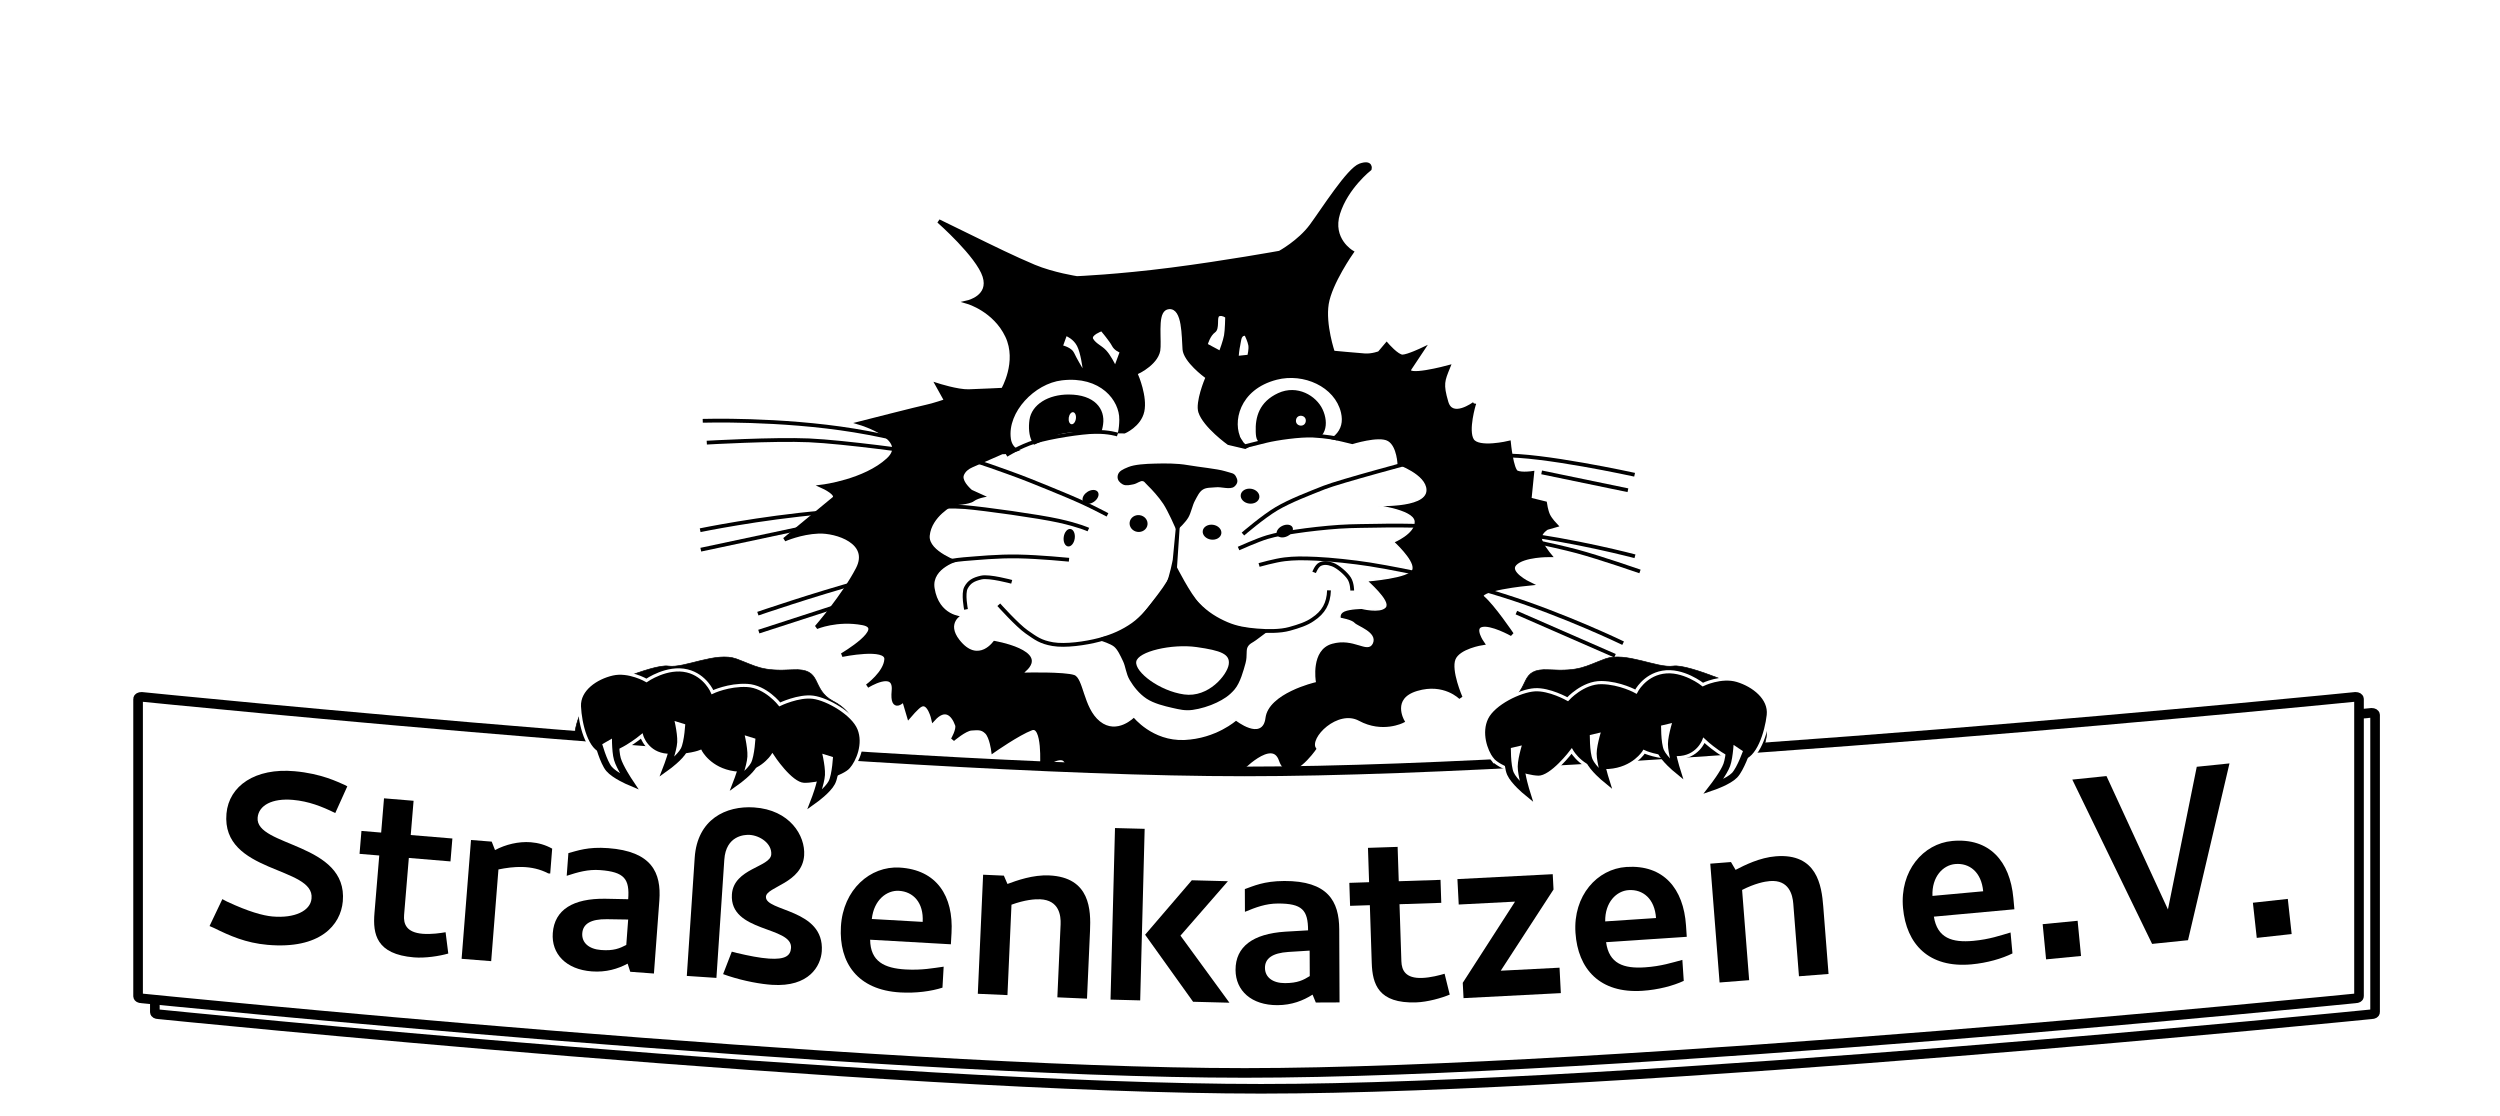 <?xml version="1.0" encoding="UTF-8" standalone="no"?>
<!-- Created with Inkscape (http://www.inkscape.org/) -->

<svg
   xmlns:dc="http://purl.org/dc/elements/1.1/"
   xmlns:cc="http://creativecommons.org/ns#"
   xmlns:rdf="http://www.w3.org/1999/02/22-rdf-syntax-ns#"
   xmlns:svg="http://www.w3.org/2000/svg"
   xmlns="http://www.w3.org/2000/svg"
   xmlns:sodipodi="http://sodipodi.sourceforge.net/DTD/sodipodi-0.dtd"
   xmlns:inkscape="http://www.inkscape.org/namespaces/inkscape"
   width="202.41mm"
   height="90.362mm"
   viewBox="0 0 717.2 320.181"
   id="svg21426"
   version="1.1"
   inkscape:version="0.91 r13725"
   sodipodi:docname="logo_strassenkatzen_1.svg">
  <defs
     id="defs21428">
    <path
       style="fill:none;fill-rule:evenodd;stroke:#ffffff;stroke-width:1px;stroke-linecap:butt;stroke-linejoin:miter;stroke-opacity:1"
       d="m -351.429,520.934 c 0,0 524.762,49.524 794.286,48.571 C 712.381,568.553 1180,515.219 1180,515.219"
       id="path5521-1-8"
       inkscape:connector-curvature="0"
       sodipodi:nodetypes="czc" />
    <filter
       inkscape:label="In and Out"
       inkscape:menu="Shadows and Glows"
       inkscape:menu-tooltip="Inner colorized shadow, outer black shadow"
       style="color-interpolation-filters:sRGB"
       id="filter6448">
      <feGaussianBlur
         result="result0"
         in="SourceAlpha"
         stdDeviation="4"
         id="feGaussianBlur6450" />
      <feOffset
         dx="5"
         dy="5"
         result="result4"
         id="feOffset6452" />
      <feComposite
         in="SourceGraphic"
         in2="result4"
         operator="xor"
         result="result3"
         id="feComposite6454" />
    </filter>
    <filter
       inkscape:collect="always"
       style="color-interpolation-filters:sRGB"
       id="filter6420"
       x="-0.012"
       width="1.024"
       y="-0.07"
       height="1.141">
      <feGaussianBlur
         inkscape:collect="always"
         stdDeviation="8.034"
         id="feGaussianBlur6422" />
    </filter>
    <filter
       style="color-interpolation-filters:sRGB"
       inkscape:label="Drop Shadow"
       id="filter4905-7">
      <feFlood
         flood-opacity="0.498"
         flood-color="rgb(0,0,0)"
         result="flood"
         id="feFlood4907-6" />
      <feComposite
         in="flood"
         in2="SourceGraphic"
         operator="in"
         result="composite1"
         id="feComposite4909-3" />
      <feGaussianBlur
         in="composite1"
         stdDeviation="7"
         result="blur"
         id="feGaussianBlur4911-3" />
      <feOffset
         dx="-7.3"
         dy="10.3"
         result="offset"
         id="feOffset4913-2" />
      <feComposite
         in="SourceGraphic"
         in2="offset"
         operator="over"
         result="composite2"
         id="feComposite4915-4" />
    </filter>
    <filter
       style="color-interpolation-filters:sRGB"
       inkscape:label="Drop Shadow"
       id="filter5181-6">
      <feFlood
         flood-opacity="0.498"
         flood-color="rgb(0,0,0)"
         result="flood"
         id="feFlood5183-9" />
      <feComposite
         in="flood"
         in2="SourceGraphic"
         operator="in"
         result="composite1"
         id="feComposite5185-3" />
      <feGaussianBlur
         in="composite1"
         stdDeviation="4.1"
         result="blur"
         id="feGaussianBlur5187-2" />
      <feOffset
         dx="0.3"
         dy="0.1"
         result="offset"
         id="feOffset5189-7" />
      <feComposite
         in="offset"
         in2="offset"
         operator="atop"
         result="composite2"
         id="feComposite5191-2" />
    </filter>
    <filter
       style="color-interpolation-filters:sRGB"
       inkscape:label="Drop Shadow"
       id="filter5169-4">
      <feFlood
         flood-opacity="0.498"
         flood-color="rgb(0,0,0)"
         result="flood"
         id="feFlood5171-0" />
      <feComposite
         in="flood"
         in2="SourceGraphic"
         operator="in"
         result="composite1"
         id="feComposite5173-1" />
      <feGaussianBlur
         in="composite1"
         stdDeviation="4.1"
         result="blur"
         id="feGaussianBlur5175-4" />
      <feOffset
         dx="0.3"
         dy="0.1"
         result="offset"
         id="feOffset5177-7" />
      <feComposite
         in="offset"
         in2="offset"
         operator="atop"
         result="composite2"
         id="feComposite5179-4" />
    </filter>
    <filter
       style="color-interpolation-filters:sRGB"
       inkscape:label="Drop Shadow"
       id="filter5157-4">
      <feFlood
         flood-opacity="0.498"
         flood-color="rgb(0,0,0)"
         result="flood"
         id="feFlood5159-0" />
      <feComposite
         in="flood"
         in2="SourceGraphic"
         operator="in"
         result="composite1"
         id="feComposite5161-6" />
      <feGaussianBlur
         in="composite1"
         stdDeviation="4.1"
         result="blur"
         id="feGaussianBlur5163-5" />
      <feOffset
         dx="0.3"
         dy="0.1"
         result="offset"
         id="feOffset5165-2" />
      <feComposite
         in="offset"
         in2="offset"
         operator="atop"
         result="composite2"
         id="feComposite5167-8" />
    </filter>
    <filter
       style="color-interpolation-filters:sRGB"
       inkscape:label="Drop Shadow"
       id="filter5223-2">
      <feFlood
         flood-opacity="0.498"
         flood-color="rgb(0,0,0)"
         result="flood"
         id="feFlood5225-0" />
      <feComposite
         in="flood"
         in2="SourceGraphic"
         operator="in"
         result="composite1"
         id="feComposite5227-6" />
      <feGaussianBlur
         in="composite1"
         stdDeviation="4.1"
         result="blur"
         id="feGaussianBlur5229-1" />
      <feOffset
         dx="0.3"
         dy="0.1"
         result="offset"
         id="feOffset5231-2" />
      <feComposite
         in="offset"
         in2="offset"
         operator="atop"
         result="composite2"
         id="feComposite5233-0" />
    </filter>
    <filter
       style="color-interpolation-filters:sRGB"
       inkscape:label="Drop Shadow"
       id="filter5211-2">
      <feFlood
         flood-opacity="0.498"
         flood-color="rgb(0,0,0)"
         result="flood"
         id="feFlood5213-9" />
      <feComposite
         in="flood"
         in2="SourceGraphic"
         operator="in"
         result="composite1"
         id="feComposite5215-8" />
      <feGaussianBlur
         in="composite1"
         stdDeviation="4.1"
         result="blur"
         id="feGaussianBlur5217-7" />
      <feOffset
         dx="0.3"
         dy="0.1"
         result="offset"
         id="feOffset5219-2" />
      <feComposite
         in="offset"
         in2="offset"
         operator="atop"
         result="composite2"
         id="feComposite5221-2" />
    </filter>
    <filter
       style="color-interpolation-filters:sRGB"
       inkscape:label="Drop Shadow"
       id="filter5199-1">
      <feFlood
         flood-opacity="0.498"
         flood-color="rgb(0,0,0)"
         result="flood"
         id="feFlood5201-0" />
      <feComposite
         in="flood"
         in2="SourceGraphic"
         operator="in"
         result="composite1"
         id="feComposite5203-2" />
      <feGaussianBlur
         in="composite1"
         stdDeviation="4.1"
         result="blur"
         id="feGaussianBlur5205-6" />
      <feOffset
         dx="0.3"
         dy="0.1"
         result="offset"
         id="feOffset5207-4" />
      <feComposite
         in="offset"
         in2="offset"
         operator="atop"
         result="composite2"
         id="feComposite5209-1" />
    </filter>
  </defs>
  <sodipodi:namedview
     id="base"
     pagecolor="#ffffff"
     bordercolor="#666666"
     borderopacity="1.0"
     inkscape:pageopacity="0.0"
     inkscape:pageshadow="2"
     inkscape:zoom="0.63690918"
     inkscape:cx="358.59978"
     inkscape:cy="160.09035"
     inkscape:document-units="px"
     inkscape:current-layer="layer1"
     showgrid="false"
     fit-margin-top="0"
     fit-margin-left="0"
     fit-margin-right="0"
     fit-margin-bottom="0"
     inkscape:window-width="1366"
     inkscape:window-height="723"
     inkscape:window-x="0"
     inkscape:window-y="0"
     inkscape:window-maximized="1" />
  <g
     inkscape:label="Ebene 1"
     inkscape:groupmode="layer"
     id="layer1"
     transform="translate(-11.4,-19.594)">
    <g
       id="g4506">
      <path
         transform="matrix(0.394,0,0,0.394,157.782,-396.596)"
         style="color:#000000;clip-rule:nonzero;display:inline;overflow:visible;visibility:visible;opacity:1;isolation:auto;mix-blend-mode:normal;color-interpolation:sRGB;color-interpolation-filters:linearRGB;solid-color:#000000;solid-opacity:1;fill:#ffffff;fill-opacity:1;fill-rule:evenodd;stroke:#000000;stroke-width:7;stroke-linecap:butt;stroke-linejoin:miter;stroke-miterlimit:4;stroke-dasharray:none;stroke-dashoffset:0;stroke-opacity:1;filter:url(#filter6420);color-rendering:auto;image-rendering:auto;shape-rendering:auto;text-rendering:auto;enable-background:accumulate"
         d="m -256.251,1575.344 c 0,0 534.325,54.286 802.916,54.286 268.591,0 808.631,-54.286 808.631,-54.286 1.402,0 2.53,0.644 2.53,1.444 l 0,216.577 c 0,0.8 -1.128,1.444 -2.53,1.444 0,0 -540.039,54.286 -808.631,54.286 -268.591,0 -802.916,-54.286 -802.916,-54.286 -1.402,0 -2.53,-0.644 -2.53,-1.444 l 0,-216.577 c 0,-0.8 1.128,-1.444 2.53,-1.444 z"
         id="rect5518-5-5"
         inkscape:connector-curvature="0"
         sodipodi:nodetypes="szsssszssss" />
      <path
         sodipodi:nodetypes="czzzczcczc"
         inkscape:connector-curvature="0"
         id="path6194-2-1-3"
         d="m 181.304,217.854 c 0,0 17.29,-7.866 21.84,-7.178 4.55,0.688 13.731,-4.197 19.497,-2.066 5.766,2.13 7.26,3.657 16.115,3.129 8.855,-0.528 5.136,5.476 11.573,8.965 4.093,2.091 7.95,6.113 6.134,13.458 -1.816,7.345 -21.904,26.26 -21.904,26.26 l -47.411,-4.359 c 0,0 -11.543,-21.457 -10.739,-26.788 0.805,-5.331 4.894,-11.421 4.894,-11.421 z"
         style="fill:#000000;fill-rule:evenodd;stroke:#000000;stroke-width:0.186px;stroke-linecap:butt;stroke-linejoin:miter;stroke-opacity:1" />
      <path
         sodipodi:nodetypes="czc"
         inkscape:connector-curvature="0"
         id="path5894"
         d="m 67.798,268.114 c 0,0 206.821,19.519 313.047,19.143 106.226,-0.375 290.525,-21.395 290.525,-21.395"
         style="fill:none;fill-rule:evenodd;stroke:#ffffff;stroke-width:0.394px;stroke-linecap:butt;stroke-linejoin:miter;stroke-opacity:1" />
      <g
         transform="matrix(0.431,0.061,-0.061,0.431,224.111,-17.998)"
         id="g4499-0"
         style="display:inline">
        <g
           id="g4403-9">
          <path
             sodipodi:nodetypes="czcsczcczczczczzczczcczczczcczczccczzczczczcccccczzczczzzcczczczczczczczczczcczccczczc"
             inkscape:connector-curvature="0"
             id="path6519-1"
             d="m 534.796,271.01 c 0,0 -13.036,12.923 -18.192,1.577 -5.157,-11.346 -4.344,-13.905 -2.048,-23.104 0,0 -28.79,12.367 -24.932,4.298 l 6.417,-13.419 c 0,0 -8.806,5.849 -12.313,6.432 -3.507,0.583 -11.49,-6.432 -11.49,-6.432 l -3.954,6.293 c 0,0 -4.438,2.503 -9.318,2.871 -4.881,0.368 -21.006,1.104 -21.006,1.104 0,0 -8.765,-17.278 -8.514,-31.239 0.251,-13.961 11.524,-36.024 11.524,-36.024 0,0 -15.398,-6.27 -12.463,-24.102 C 431.442,141.434 445,127.362 445,127.362 c 0,0 0.566,-5.068 -6.601,-1.373 -7.167,3.695 -20.044,32.436 -26.319,44.018 C 405.806,181.589 394,190.362 394,190.362 c 0,0 -34.758,11.512 -69.307,21.019 -34.549,9.507 -60.705,14.298 -60.705,14.298 0,0 -15.854,-0.172 -28.989,-3.58 -13.135,-3.408 -32.913,-9.899 -32.913,-9.899 l -33.576,-10.907 c 0,0 28.726,18.791 34.935,31.678 6.209,12.887 -8.262,18.473 -8.262,18.473 0,0 18.16,2.684 28.568,18.462 C 234.159,285.685 226,305.362 226,305.362 c 0,0 -15.013,2.882 -22.202,4.127 -7.189,1.245 -20.975,-1.127 -20.975,-1.127 l 7.177,9.5 c 0,0 -8.631,4.318 -12.328,5.593 C 173.976,324.73 136,340.362 136,340.362 c 0,0 34.69,5.267 21.491,21.363 -13.199,16.096 -40.198,23.423 -40.198,23.423 0,0 12.35,3.584 8.081,7.329 -12.509,13.514 -28.076,30.85 -28.076,30.85 0,0 9.86,-6.177 21.52,-8.288 11.66,-2.111 35.535,1.958 28.949,20.728 -6.587,18.77 -21.509,41.797 -21.509,41.797 0,0 12.662,-7.605 29.739,-6.846 17.078,0.759 -10.497,22.644 -10.497,22.644 0,0 28.456,-10.25 29.256,-1.353 0.8,8.897 -9.958,19.292 -9.958,19.292 0,0 16.96,-14.388 17.639,0.561 C 183.115,526.812 190,516.862 190,516.862 l 4.823,10.556 c 0,0 4.559,-7.246 6.588,-8.588 5.147,-3.952 9.588,8.033 9.588,8.033 6.406,-9.471 12.373,-5.433 16,1.5 1.424,2.981 -1.414,9.879 -1.414,9.879 0,0 6.989,-7.943 11.116,-8.788 4.127,-0.845 6.754,-1.725 10.298,0.909 3.544,2.634 6,11.641 6,11.641 0,0 14.642,-13.721 22.876,-18.209 8.234,-4.489 10.405,24.119 10.405,24.119 0,0 10.342,-10.5 14.613,-6.505 4.272,3.995 12.336,16.833 17.502,17.708 5.166,0.875 6.577,-27.254 11.798,-18.347 5.221,8.907 17.587,24.634 17.587,24.634 l 14.489,-21.772 c 0,0 27.304,17.035 31.536,10.572 4.232,-6.463 21.557,-21.581 21.557,-21.581 0,0 18.449,-26.553 26.171,-11.255 7.723,15.298 20.76,-10.425 20.76,-10.425 -5.904,-7.136 11.151,-29.518 27.051,-23.6 15.9,5.917 28.033,-2.657 28.033,-2.657 0,0 -11.097,-14.168 6.268,-22.152 17.366,-7.984 29.499,1.445 29.499,1.445 0,0 -10.14,-16.395 -8.146,-24.641 1.994,-8.246 17.402,-12.831 17.402,-12.831 0,0 -8.474,-8.989 -2.403,-11.644 6.07,-2.655 20.732,3.086 20.732,3.086 0,0 -14.772,-16.327 -22.203,-21.089 -7.431,-4.762 28.752,-13.497 28.752,-13.497 0,0 -15.804,-5.044 -11.085,-11.662 C 580.915,365.081 598,362.862 598,362.862 c 0,0 -8.135,-7.316 -8,-11 0.135,-3.684 3.732,-6.5 3.732,-6.5 l 5.616,-2.505 c 0,0 -4.063,-3.157 -5.879,-5.904 -1.816,-2.746 -3.202,-7.586 -3.202,-7.586 l -10.445,-1.061 -0.707,-17.47 c 0,0 -6.508,1.965 -10.116,1.025 -3.609,-0.94 -7.883,-18.642 -7.883,-18.642 0,0 -19.248,7.621 -24.223,1.817 -4.975,-5.804 -2.098,-24.027 -2.098,-24.027 z"
             style="display:inline;fill:#000000;fill-opacity:1;fill-rule:evenodd;stroke:#000000;stroke-width:2.5;stroke-linecap:butt;stroke-linejoin:miter;stroke-miterlimit:4;stroke-dasharray:none;stroke-opacity:1;filter:url(#filter4905-7)" />
          <path
             transform="matrix(0.761,-0.649,0.649,0.761,-165.473,514.752)"
             inkscape:connector-curvature="0"
             id="path5103-2"
             d="m 691.654,333.913 41.692,40.398"
             style="display:inline;fill:none;fill-rule:evenodd;stroke:#000000;stroke-width:2.5;stroke-linecap:butt;stroke-linejoin:miter;stroke-miterlimit:4;stroke-dasharray:none;stroke-opacity:1;filter:url(#filter5181-6)" />
          <path
             transform="matrix(0.684,0.729,-0.729,0.684,408.4,-407.646)"
             sodipodi:nodetypes="czc"
             inkscape:connector-curvature="0"
             id="path5105-5"
             d="m 664.325,419.849 c 0,0 25.873,-24.552 38.06,-34.698 12.187,-10.145 34.762,-26.384 34.762,-26.384"
             style="display:inline;fill:none;fill-rule:evenodd;stroke:#000000;stroke-width:2.5;stroke-linecap:butt;stroke-linejoin:miter;stroke-miterlimit:4;stroke-dasharray:none;stroke-opacity:1;filter:url(#filter5169-4)" />
          <path
             transform="matrix(0.881,-0.473,0.473,0.881,-186.771,410.167)"
             inkscape:connector-curvature="0"
             id="path5107-0"
             d="m 668.639,363.062 51.222,49.1"
             style="display:inline;fill:none;fill-rule:evenodd;stroke:#000000;stroke-width:2.5;stroke-linecap:butt;stroke-linejoin:miter;stroke-miterlimit:4;stroke-dasharray:none;stroke-opacity:1;filter:url(#filter5157-4)" />
          <path
             transform="matrix(0.816,0.578,-0.578,0.816,340.493,-129.311)"
             sodipodi:nodetypes="czc"
             inkscape:connector-curvature="0"
             id="path5193-8"
             d="m 39.596,592.799 c 0,0 30.232,-32.029 47.921,-47.345 17.69,-15.316 58.231,-44.07 58.231,-44.07"
             style="display:inline;fill:none;fill-rule:evenodd;stroke:#000000;stroke-width:2.5;stroke-linecap:butt;stroke-linejoin:miter;stroke-miterlimit:4;stroke-dasharray:none;stroke-opacity:1;filter:url(#filter5223-2)" />
          <path
             transform="matrix(0.944,0.329,-0.329,0.944,190.033,-82.836)"
             inkscape:connector-curvature="0"
             id="path5195-9"
             d="M 29.252,551.884 114.248,482.341"
             style="display:inline;fill:none;fill-rule:evenodd;stroke:#000000;stroke-width:2.5;stroke-linecap:butt;stroke-linejoin:miter;stroke-miterlimit:4;stroke-dasharray:none;stroke-opacity:1;filter:url(#filter5211-2)" />
          <path
             transform="matrix(0.977,0.215,-0.215,0.977,166.109,-54.349)"
             inkscape:connector-curvature="0"
             id="path5197-2"
             d="M 35.599,555.355 92.901,509.869"
             style="display:inline;fill:none;fill-rule:evenodd;stroke:#000000;stroke-width:2.5;stroke-linecap:butt;stroke-linejoin:miter;stroke-miterlimit:4;stroke-dasharray:none;stroke-opacity:1;filter:url(#filter5199-1)" />
          <g
             id="g6488-4"
             style="display:inline">
            <path
               style="color:#000000;clip-rule:nonzero;display:inline;overflow:visible;visibility:visible;opacity:1;isolation:auto;mix-blend-mode:normal;color-interpolation:sRGB;color-interpolation-filters:linearRGB;solid-color:#000000;solid-opacity:1;fill:#ffffff;fill-opacity:1;fill-rule:nonzero;stroke:#ffffff;stroke-width:2.5;stroke-linecap:butt;stroke-linejoin:miter;stroke-miterlimit:4;stroke-dasharray:none;stroke-dashoffset:0;stroke-opacity:1;color-rendering:auto;image-rendering:auto;shape-rendering:auto;text-rendering:auto;enable-background:accumulate"
               d="m 296.156,324.464 c 3.375,25.645 -13.771,17.61 -30.991,22.559 -16.89,4.855 -32.403,10.561 -35.562,-0.518 -4.596,-16.117 10.077,-36.748 27.077,-41.202 24.291,-6.364 37.973,7.738 39.477,19.16 z"
               id="path6413-6"
               inkscape:connector-curvature="0"
               sodipodi:nodetypes="sssss" />
            <path
               style="color:#000000;clip-rule:nonzero;display:inline;overflow:visible;visibility:visible;opacity:1;isolation:auto;mix-blend-mode:normal;color-interpolation:sRGB;color-interpolation-filters:linearRGB;solid-color:#000000;solid-opacity:1;fill:#000000;fill-opacity:1;fill-rule:nonzero;stroke:#000000;stroke-width:2.5;stroke-linecap:butt;stroke-linejoin:miter;stroke-miterlimit:4;stroke-dasharray:none;stroke-dashoffset:0;stroke-opacity:1;color-rendering:auto;image-rendering:auto;shape-rendering:auto;text-rendering:auto;enable-background:accumulate"
               d="m 286.025,328.992 c -10e-6,9.373 -2.12,9.546 -29.698,20.153 -12.211,4.696 -16.263,-6.891 -16.263,-16.263 0,-9.373 9.253,-17.142 22.213,-18.928 16.333,-2.25 23.749,5.666 23.749,15.039 z"
               id="path6442-7"
               inkscape:connector-curvature="0"
               sodipodi:nodetypes="sssss" />
            <ellipse
               style="color:#000000;clip-rule:nonzero;display:inline;overflow:visible;visibility:visible;opacity:1;isolation:auto;mix-blend-mode:normal;color-interpolation:sRGB;color-interpolation-filters:linearRGB;solid-color:#000000;solid-opacity:1;fill:#ffffff;fill-opacity:1;fill-rule:nonzero;stroke:none;stroke-width:2.5;stroke-linecap:butt;stroke-linejoin:miter;stroke-miterlimit:4;stroke-dasharray:none;stroke-dashoffset:0;stroke-opacity:1;color-rendering:auto;image-rendering:auto;shape-rendering:auto;text-rendering:auto;enable-background:accumulate"
               id="path6475-2"
               cx="266.625"
               cy="327.862"
               rx="2.375"
               ry="4" />
          </g>
          <g
             id="g6505-1"
             style="display:inline">
            <path
               style="color:#000000;clip-rule:nonzero;display:inline;overflow:visible;visibility:visible;opacity:1;isolation:auto;mix-blend-mode:normal;color-interpolation:sRGB;color-interpolation-filters:linearRGB;solid-color:#000000;solid-opacity:1;fill:#ffffff;fill-opacity:1;fill-rule:nonzero;stroke:#ffffff;stroke-width:2.5;stroke-linecap:butt;stroke-linejoin:miter;stroke-miterlimit:4;stroke-dasharray:none;stroke-dashoffset:0;stroke-opacity:1;color-rendering:auto;image-rendering:auto;shape-rendering:auto;text-rendering:auto;enable-background:accumulate"
               d="m 379.896,325.266 c 6.957,9.183 25.161,5.63 41.876,-0.824 16.394,-6.329 22.657,-13.861 18.485,-24.6 -6.069,-15.622 -27.038,-21.554 -43.278,-14.838 -23.205,9.596 -24.04,31.079 -17.083,40.262 z"
               id="path6413-0-7"
               inkscape:connector-curvature="0"
               sodipodi:nodetypes="sssss" />
            <path
               style="color:#000000;clip-rule:nonzero;display:inline;overflow:visible;visibility:visible;opacity:1;isolation:auto;mix-blend-mode:normal;color-interpolation:sRGB;color-interpolation-filters:linearRGB;solid-color:#000000;solid-opacity:1;fill:#000000;fill-opacity:1;fill-rule:nonzero;stroke:#000000;stroke-width:2.5;stroke-linecap:butt;stroke-linejoin:miter;stroke-miterlimit:4;stroke-dasharray:none;stroke-dashoffset:0;stroke-opacity:1;color-rendering:auto;image-rendering:auto;shape-rendering:auto;text-rendering:auto;enable-background:accumulate"
               d="m 388.799,319.597 c 1.55,8.58 3.071,7.575 31.992,1.521 12.805,-2.68 12.397,-13.552 7.312,-21.425 -5.085,-7.873 -17.836,-13.266 -28.825,-6.168 -10.989,7.098 -12.145,16.848 -10.479,26.071 z"
               id="path6442-3-0"
               inkscape:connector-curvature="0"
               sodipodi:nodetypes="sssss" />
            <circle
               style="color:#000000;clip-rule:nonzero;display:inline;overflow:visible;visibility:visible;opacity:1;isolation:auto;mix-blend-mode:normal;color-interpolation:sRGB;color-interpolation-filters:linearRGB;solid-color:#000000;solid-opacity:1;fill:#ffffff;fill-opacity:1;fill-rule:nonzero;stroke:none;stroke-width:2.5;stroke-linecap:butt;stroke-linejoin:miter;stroke-miterlimit:4;stroke-dasharray:none;stroke-dashoffset:0;stroke-opacity:1;color-rendering:auto;image-rendering:auto;shape-rendering:auto;text-rendering:auto;enable-background:accumulate"
               id="path6473-2"
               cx="416"
               cy="308.362"
               r="3.25" />
          </g>
          <path
             sodipodi:nodetypes="zczczzcsccczcscscscczzczcsczzzczczczczcsczczzzccsczsz"
             inkscape:connector-curvature="0"
             id="path6409-0-1"
             d="m 318.237,273.879 c 1.145,10.682 -12.231,19.258 -12.231,19.258 0,0 8.251,13.386 7.479,23.831 -0.772,10.445 -11.015,16.47 -11.015,16.47 0,0 -10.055,1.205 -20.956,2.793 -10.901,1.588 -16.706,-0.764 -33.32,10.439 -16.614,11.203 -23.749,11.642 -23.749,11.642 l -18.157,11.207 c -2.224,1.373 -4.311,3.332 -4.763,6.142 -0.165,3.651 6.364,7.778 6.364,7.778 l 12.021,3.536 c 0,0 -6.867,1.757 -9.571,4.536 -2.704,2.778 -13.056,4.657 -13.056,4.657 0,0 -12.889,9.02 -12.351,21.502 0.426,9.899 21.543,13.853 21.543,13.853 0,0 -17.433,7.14 -13.563,19.759 5.313,17.322 19.927,15.596 19.927,15.596 0,0 -8.838,6.236 0.916,15.642 14.259,13.75 21.919,-2.697 21.919,-2.697 0,0 38.56,0.736 24.378,17.754 0,0 24.705,-4.075 31.567,-2.825 6.862,1.25 9.192,20.751 21.257,27.943 12.065,7.192 21.495,-5.772 21.495,-5.772 0,0 14.483,13.89 35.032,10.055 20.549,-3.835 31.879,-17.46 31.879,-17.46 0,0 18.858,10.961 18.577,-3.886 -0.318,-16.847 29.506,-28.339 29.506,-28.339 0,0 -6.55,-20.48 7.373,-26.665 13.923,-6.185 24.413,3.27 26.37,-3.824 1.957,-7.094 -11.526,-9.206 -13.588,-11.039 -2.062,-1.833 -9.642,-2 -9.642,-2 0,0 -1.61,-3.117 1.95,-5.314 3.559,-2.196 11.228,-3.328 11.228,-3.328 0,0 12.156,1.253 15.107,-2.879 2.95,-4.132 -14.399,-15.471 -14.399,-15.471 0,0 28.177,-6.214 28.284,-12.021 0.107,-5.807 -14.471,-15.763 -14.471,-15.763 0,0 13.042,-7.69 11.516,-15.22 -1.526,-7.53 -28.4,-6.907 -28.4,-6.907 0,0 34.975,-2.874 33.191,-14.757 -1.474,-9.818 -21.199,-13.685 -21.199,-13.685 0,0 -2,-11.631 -8.072,-14.3 -6.073,-2.669 -22.769,5.301 -22.769,5.301 0,0 -12.253,-1.235 -19.556,-1.743 -7.304,-0.507 -16.221,1.97 -23.577,3.536 -7.356,1.566 -12.246,2.959 -16.592,4.985 -4.346,2.026 -9.571,6.278 -9.571,6.278 l -12.143,-1.116 c 0,0 -17.812,-9.181 -22.496,-18.717 -3.289,-6.696 1.123,-23.159 1.123,-23.159 0,0 -15.475,-8.22 -17.323,-16.543 -1.848,-8.323 -3.86,-26.548 -11.946,-24.707 -6.827,1.554 -2.668,14.961 -1.522,25.644 z"
             style="display:inline;fill:#ffffff;fill-opacity:1;fill-rule:evenodd;stroke:#ffffff;stroke-width:1px;stroke-linecap:butt;stroke-linejoin:miter;stroke-opacity:1" />
          <path
             sodipodi:nodetypes="czzc"
             inkscape:connector-curvature="0"
             id="path6460-2"
             d="m 226.981,357.983 c 0,0 7.729,-6.754 17.324,-11.314 9.595,-4.56 29.585,-10.628 38.537,-12.021 8.953,-1.393 14.789,-0.311 14.789,-0.311"
             style="display:inline;fill:none;fill-rule:evenodd;stroke:#000000;stroke-width:2.5;stroke-linecap:butt;stroke-linejoin:miter;stroke-miterlimit:4;stroke-dasharray:none;stroke-opacity:1" />
          <g
             id="g6378-7"
             style="display:inline">
            <g
               id="g6348-3">
              <g
                 id="g6317-1">
                <g
                   id="g6292-6">
                  <g
                     id="g6268-5">
                    <g
                       id="g6248-3">
                      <g
                         id="g6230-8">
                        <g
                           id="g6214-8">
                          <g
                             id="g6158-7">
                            <g
                               id="g6081-6">
                              <g
                                 id="g5405-4">
                                <path
                                   style="fill:none;fill-rule:evenodd;stroke:#000000;stroke-width:2.5;stroke-linecap:butt;stroke-linejoin:miter;stroke-miterlimit:4;stroke-dasharray:none;stroke-opacity:1"
                                   d="m 214.91,462.433 c 0,0 -3.537,-10.003 -2.02,-14.142 1.516,-4.139 4.049,-6.164 9.091,-8.081 5.042,-1.917 20.203,0 20.203,0"
                                   id="path4750-9"
                                   inkscape:connector-curvature="0"
                                   sodipodi:nodetypes="czzc" />
                                <path
                                   style="fill:none;fill-rule:evenodd;stroke:#000000;stroke-width:2.5;stroke-linecap:butt;stroke-linejoin:miter;stroke-miterlimit:4;stroke-dasharray:none;stroke-opacity:1"
                                   d="m 438.659,406.117 c 0,0 0.982,-4.391 3.03,-5.808 2.049,-1.417 4.643,-1.832 8.334,-1.01 3.691,0.822 9.721,4.705 12.122,7.576 2.4,2.871 3.03,7.576 3.03,7.576"
                                   id="path5397-7"
                                   inkscape:connector-curvature="0"
                                   sodipodi:nodetypes="czzzc" />
                                <path
                                   style="fill:none;fill-rule:evenodd;stroke:#000000;stroke-width:2.5;stroke-linecap:butt;stroke-linejoin:miter;stroke-miterlimit:4;stroke-dasharray:none;stroke-opacity:1"
                                   d="m 235.871,456.372 c 0,0 14.05,11.819 20.708,15.152 6.658,3.333 9.914,5.293 18.183,5.556 8.269,0.263 21.33,-3.5 29.799,-7.071 8.469,-3.571 15.011,-7.768 20.708,-13.132 5.697,-5.364 10.021,-13.144 13.132,-18.183 3.111,-5.039 4.601,-6.941 6.061,-11.617 1.46,-4.676 2.02,-16.162 2.02,-16.162 l -1.01,-22.223 2.02,27.274 c 0,0 11.44,16.444 18.183,21.718 6.743,5.275 13.742,8.216 20.708,10.102 6.966,1.886 13.239,1.91 20.203,1.515 6.965,-0.395 15.326,-1.462 21.213,-4.041 5.887,-2.579 10.759,-4.965 14.344,-8.334 6.342,-5.596 8.802,-11.841 7.879,-20.456"
                                   id="path5399-3"
                                   inkscape:connector-curvature="0"
                                   sodipodi:nodetypes="czzzzzzccczzzzcc" />
                                <path
                                   style="fill:#000000;fill-opacity:1;fill-rule:evenodd;stroke:#000000;stroke-width:2.5;stroke-linecap:butt;stroke-linejoin:miter;stroke-miterlimit:4;stroke-dasharray:none;stroke-opacity:1"
                                   d="m 386.888,448.796 c -6.482,-1.466 -9.476,-2.925 -14.647,-6.061 -5.171,-3.136 -11.3,-8.694 -15.657,-13.132 -4.357,-4.438 -10.607,-13.132 -10.607,-13.132 0,0 0.985,1.278 0,5.556 -0.985,4.278 -5.407,12.259 -9.091,18.688 -3.684,6.429 -7.955,14.818 -13.132,19.698 -5.177,4.88 -17.425,8.839 -17.425,8.839 0,0 6.456,0.98 9.344,2.778 2.888,1.798 5.271,5.633 7.576,9.091 2.305,3.459 3.04,7.869 6.061,11.617 3.021,3.748 7.12,7.692 12.122,10.102 5.002,2.409 12.077,3.115 17.173,3.536 5.095,0.42 8.519,0.785 13.132,-0.505 4.613,-1.291 10.516,-4.014 14.647,-6.819 4.131,-2.804 7.176,-5.269 10.102,-9.849 2.925,-4.58 3.931,-12.822 4.546,-17.678 0.614,-4.855 -1.119,-8.217 0,-11.112 1.119,-2.895 3.407,-3.832 5.051,-5.556 1.644,-1.724 4.798,-4.798 4.798,-4.798 0,0 -17.509,0.204 -23.991,-1.263 z"
                                   id="path5403-2"
                                   inkscape:connector-curvature="0"
                                   sodipodi:nodetypes="zzzczzzczzzzzzzzzzzcz" />
                              </g>
                            </g>
                            <path
                               style="fill:#000000;fill-opacity:1;fill-rule:evenodd;stroke:#000000;stroke-width:2.5;stroke-linecap:butt;stroke-linejoin:miter;stroke-miterlimit:4;stroke-dasharray:none;stroke-opacity:1"
                               d="m 345.22,389.45 c 0,0 -6.592,-10.648 -10.354,-14.9 -3.762,-4.251 -8.973,-8.508 -11.869,-10.607 -2.897,-2.099 -2.746,-2.715 -4.798,-2.778 -2.052,-0.063 -4.013,2.365 -6.061,3.03 -2.048,0.666 -4.292,1.68 -6.061,1.01 -1.769,-0.669 -3.395,-1.866 -3.283,-4.041 0.112,-2.174 1.933,-3.453 5.556,-5.556 3.623,-2.103 10.331,-3.505 16.668,-4.546 6.336,-1.041 13.804,-2.258 21.466,-2.02 7.662,0.238 19.29,-0.305 24.496,0.505 5.206,0.81 5.606,0.396 6.819,2.02 1.213,1.624 1.764,2.984 0,5.051 -1.764,2.067 -7.739,0.943 -11.112,1.768 -3.373,0.825 -6.637,0.951 -9.091,3.03 -2.454,2.079 -3.271,5.209 -4.546,8.586 -1.274,3.377 -1.385,8.358 -2.778,11.617 -1.392,3.258 -5.051,7.829 -5.051,7.829 z"
                               id="path6089-1"
                               inkscape:connector-curvature="0"
                               sodipodi:nodetypes="czzzzzzzzzzzzzzzzc" />
                          </g>
                          <ellipse
                             ry="5.556"
                             rx="5.935"
                             cy="390.46"
                             cx="319.587"
                             id="path6208-8"
                             style="color:#000000;clip-rule:nonzero;display:inline;overflow:visible;visibility:visible;opacity:1;isolation:auto;mix-blend-mode:normal;color-interpolation:sRGB;color-interpolation-filters:linearRGB;solid-color:#000000;solid-opacity:1;fill:#000000;fill-opacity:1;fill-rule:nonzero;stroke:none;stroke-width:2.5;stroke-linecap:butt;stroke-linejoin:miter;stroke-miterlimit:4;stroke-dasharray:none;stroke-dashoffset:0;stroke-opacity:1;color-rendering:auto;image-rendering:auto;shape-rendering:auto;text-rendering:auto;enable-background:accumulate" />
                          <ellipse
                             ry="4.924"
                             rx="6.187"
                             cy="389.323"
                             cx="368.327"
                             id="path6210-5"
                             style="color:#000000;clip-rule:nonzero;display:inline;overflow:visible;visibility:visible;opacity:1;isolation:auto;mix-blend-mode:normal;color-interpolation:sRGB;color-interpolation-filters:linearRGB;solid-color:#000000;solid-opacity:1;fill:#000000;fill-opacity:1;fill-rule:nonzero;stroke:none;stroke-width:2.5;stroke-linecap:butt;stroke-linejoin:miter;stroke-miterlimit:4;stroke-dasharray:none;stroke-dashoffset:0;stroke-opacity:1;color-rendering:auto;image-rendering:auto;shape-rendering:auto;text-rendering:auto;enable-background:accumulate" />
                          <ellipse
                             ry="4.924"
                             rx="6.187"
                             cy="362.302"
                             cx="389.793"
                             id="path6212-9"
                             style="color:#000000;clip-rule:nonzero;display:inline;overflow:visible;visibility:visible;opacity:1;isolation:auto;mix-blend-mode:normal;color-interpolation:sRGB;color-interpolation-filters:linearRGB;solid-color:#000000;solid-opacity:1;fill:#000000;fill-opacity:1;fill-rule:nonzero;stroke:none;stroke-width:2.5;stroke-linecap:butt;stroke-linejoin:miter;stroke-miterlimit:4;stroke-dasharray:none;stroke-dashoffset:0;stroke-opacity:1;color-rendering:auto;image-rendering:auto;shape-rendering:auto;text-rendering:auto;enable-background:accumulate" />
                        </g>
                        <path
                           style="fill:none;fill-rule:evenodd;stroke:#000000;stroke-width:2.5;stroke-linecap:butt;stroke-linejoin:miter;stroke-miterlimit:4;stroke-dasharray:none;stroke-opacity:1"
                           d="m 388.656,387.682 c 0,0 11.598,-13.249 19.698,-19.698 8.1,-6.449 19.636,-12.812 29.042,-18.183 9.406,-5.371 56.559,-25.394 65.274,-29.142 8.715,-3.748 22.765,-3.532 47.749,-8.086 24.983,-4.554 88.344,0.237 88.344,0.237"
                           id="path6228-9"
                           inkscape:connector-curvature="0"
                           sodipodi:nodetypes="czzzzc" />
                      </g>
                      <path
                         sodipodi:nodetypes="czzzssc"
                         inkscape:connector-curvature="0"
                         id="path6246-7"
                         d="m 387.141,397.531 c 0,0 11.668,-7.37 17.678,-10.102 6.01,-2.732 10.535,-4.017 18.183,-6.313 7.648,-2.297 18.636,-5.142 27.779,-7.071 9.143,-1.929 18.86,-3.184 27.022,-4.546 11.614,-1.938 46.295,-6.815 87.447,-7.584 41.152,-0.768 81.276,4.073 81.276,4.073"
                         style="fill:none;fill-rule:evenodd;stroke:#000000;stroke-width:2.5;stroke-linecap:butt;stroke-linejoin:miter;stroke-miterlimit:4;stroke-dasharray:none;stroke-opacity:1" />
                    </g>
                    <path
                       style="fill:none;fill-rule:evenodd;stroke:#000000;stroke-width:2.5;stroke-linecap:butt;stroke-linejoin:miter;stroke-miterlimit:4;stroke-dasharray:none;stroke-opacity:1"
                       d="m 402.041,406.37 c 0,0 10.002,-4.435 16.162,-6.061 6.16,-1.626 11.361,-2.379 20.708,-3.283 9.347,-0.904 24.44,-1.434 35.355,-1.263 5.457,0.086 48.595,1.091 90.369,8.074 41.774,6.984 82.183,19.946 82.183,19.946"
                       id="path6266-5"
                       inkscape:connector-curvature="0"
                       sodipodi:nodetypes="czzssc" />
                  </g>
                  <ellipse
                     ry="5.808"
                     rx="3.662"
                     cy="406.117"
                     cx="275.645"
                     id="path6288-8"
                     style="color:#000000;clip-rule:nonzero;display:inline;overflow:visible;visibility:visible;opacity:1;isolation:auto;mix-blend-mode:normal;color-interpolation:sRGB;color-interpolation-filters:linearRGB;solid-color:#000000;solid-opacity:1;fill:#000000;fill-opacity:1;fill-rule:nonzero;stroke:none;stroke-width:2.5;stroke-linecap:butt;stroke-linejoin:miter;stroke-miterlimit:4;stroke-dasharray:none;stroke-dashoffset:0;stroke-opacity:1;color-rendering:auto;image-rendering:auto;shape-rendering:auto;text-rendering:auto;enable-background:accumulate" />
                  <ellipse
                     transform="matrix(0.741,-0.672,0.672,0.741,0,0)"
                     ry="3.914"
                     rx="5.808"
                     cy="471.481"
                     cx="-41.912"
                     id="path6290-4"
                     style="color:#000000;clip-rule:nonzero;display:inline;overflow:visible;visibility:visible;opacity:1;isolation:auto;mix-blend-mode:normal;color-interpolation:sRGB;color-interpolation-filters:linearRGB;solid-color:#000000;solid-opacity:1;fill:#000000;fill-opacity:1;fill-rule:nonzero;stroke:none;stroke-width:2.5;stroke-linecap:butt;stroke-linejoin:miter;stroke-miterlimit:4;stroke-dasharray:none;stroke-dashoffset:0;stroke-opacity:1;color-rendering:auto;image-rendering:auto;shape-rendering:auto;text-rendering:auto;enable-background:accumulate" />
                </g>
                <ellipse
                   style="color:#000000;clip-rule:nonzero;display:inline;overflow:visible;visibility:visible;opacity:1;isolation:auto;mix-blend-mode:normal;color-interpolation:sRGB;color-interpolation-filters:linearRGB;solid-color:#000000;solid-opacity:1;fill:#000000;fill-opacity:1;fill-rule:nonzero;stroke:none;stroke-width:2.5;stroke-linecap:butt;stroke-linejoin:miter;stroke-miterlimit:4;stroke-dasharray:none;stroke-dashoffset:0;stroke-opacity:1;color-rendering:auto;image-rendering:auto;shape-rendering:auto;text-rendering:auto;enable-background:accumulate"
                   id="path6315-9"
                   cx="135.839"
                   cy="547.791"
                   rx="5.682"
                   ry="3.788"
                   transform="matrix(0.834,-0.552,0.552,0.834,0,0)" />
              </g>
              <path
                 sodipodi:nodetypes="czzssc"
                 inkscape:connector-curvature="0"
                 id="path6342-9"
                 d="m 298.5,387.682 c 0,0 -9.815,-3.497 -16.668,-5.556 -6.853,-2.058 -15.743,-4.368 -24.496,-6.566 -8.754,-2.198 -17.344,-4.382 -28.032,-6.566 -5.344,-1.092 -54.247,-11.92 -103.814,-12.976 -49.567,-1.055 -99.799,7.662 -99.799,7.662"
                 style="fill:none;fill-rule:evenodd;stroke:#000000;stroke-width:2.5;stroke-linecap:butt;stroke-linejoin:miter;stroke-miterlimit:4;stroke-dasharray:none;stroke-opacity:1" />
              <path
                 sodipodi:nodetypes="czzsc"
                 inkscape:connector-curvature="0"
                 id="path6344-3"
                 d="m 287.388,399.046 c 0,0 -6.442,-1.976 -20.203,-3.03 -13.761,-1.054 -49.103,-0.99 -62.377,-0.253 -13.274,0.738 -59.215,8.944 -92.482,16.644 -40.549,9.386 -78.207,22.906 -78.207,22.906"
                 style="fill:none;fill-rule:evenodd;stroke:#000000;stroke-width:2.5;stroke-linecap:butt;stroke-linejoin:miter;stroke-miterlimit:4;stroke-dasharray:none;stroke-opacity:1" />
              <path
                 sodipodi:nodetypes="czzsc"
                 inkscape:connector-curvature="0"
                 id="path6346-0"
                 d="m 277.539,420.512 c 0,0 -19.306,0.802 -33.335,2.525 -14.029,1.723 -26.106,4.798 -35.355,6.819 -9.249,2.02 -33.509,10.492 -64.31,23.801 -30.801,13.309 -65.061,30.78 -65.061,30.78"
                 style="fill:none;fill-rule:evenodd;stroke:#000000;stroke-width:2.5;stroke-linecap:butt;stroke-linejoin:miter;stroke-miterlimit:4;stroke-dasharray:none;stroke-opacity:1" />
            </g>
            <path
               style="color:#000000;clip-rule:nonzero;display:inline;overflow:visible;visibility:visible;opacity:1;isolation:auto;mix-blend-mode:normal;color-interpolation:sRGB;color-interpolation-filters:linearRGB;solid-color:#000000;solid-opacity:1;fill:#ffffff;fill-opacity:1;fill-rule:nonzero;stroke:none;stroke-width:2.5;stroke-linecap:butt;stroke-linejoin:miter;stroke-miterlimit:4;stroke-dasharray:none;stroke-dashoffset:0;stroke-opacity:1;color-rendering:auto;image-rendering:auto;shape-rendering:auto;text-rendering:auto;enable-background:accumulate"
               d="m 391.434,474.05 c 0,6.834 -10.002,23.739 -26.39,23.739 -16.388,0 -34.219,-10.086 -34.219,-16.92 0,-6.834 21.619,-15.152 38.007,-15.152 16.388,0 22.602,1.5 22.602,8.334 z"
               id="path6169-1"
               inkscape:connector-curvature="0"
               sodipodi:nodetypes="sssss" />
          </g>
          <path
             sodipodi:nodetypes="czzc"
             inkscape:connector-curvature="0"
             id="path6462-5"
             d="m 382.191,330.053 c 0,0 6.495,-2.669 13.081,-5.303 6.586,-2.635 21.443,-6.981 30.052,-7.778 8.609,-0.797 16.263,-0.354 16.263,-0.354"
             style="display:inline;fill:none;fill-rule:evenodd;stroke:#000000;stroke-width:2.5;stroke-linecap:butt;stroke-linejoin:miter;stroke-miterlimit:4;stroke-dasharray:none;stroke-opacity:1" />
          <g
             id="g6531-2"
             style="display:inline">
            <path
               style="display:inline;fill:#ffffff;fill-opacity:1;fill-rule:evenodd;stroke:none;stroke-width:1px;stroke-linecap:butt;stroke-linejoin:miter;stroke-opacity:1"
               d="m 353.2,247.675 c -1.81,0.819 1.551,8.244 -1.328,10.951 -2.879,2.707 -3.622,8.318 -3.622,8.318 l 8.132,3.005 c 0,0 1.473,-6.6 1.591,-10.253 0.118,-3.653 -0.884,-11.667 -0.884,-11.667 0,0 -2.079,-1.173 -3.889,-0.354 z"
               id="path6525-0"
               inkscape:connector-curvature="0"
               sodipodi:nodetypes="zzcczcz" />
            <path
               style="display:inline;fill:#ffffff;fill-opacity:1;fill-rule:evenodd;stroke:none;stroke-width:1px;stroke-linecap:butt;stroke-linejoin:miter;stroke-opacity:1"
               d="m 371.585,258.105 c -2.577,0.332 -1.871,4.069 -2.121,6.718 -0.251,2.648 0,6.894 0,6.894 l 5.657,-1.414 c 0,0 0.359,-3.84 -0.354,-6.187 -0.712,-2.347 -3.182,-6.01 -3.182,-6.01 z"
               id="path6527-8"
               inkscape:connector-curvature="0"
               sodipodi:nodetypes="szcczs" />
            <path
               style="fill:#ffffff;fill-opacity:1;fill-rule:evenodd;stroke:none;stroke-width:1px;stroke-linecap:butt;stroke-linejoin:miter;stroke-opacity:1"
               d="m 255.266,274.898 -1.31,6.365 c 0,0 5.709,0.552 7.797,3.804 2.088,3.251 6.947,9.276 6.947,9.276 0,0 -2.605,-9.763 -5.657,-14.039 -3.052,-4.276 -7.778,-5.406 -7.778,-5.406 z"
               id="path6521-5"
               inkscape:connector-curvature="0"
               sodipodi:nodetypes="cczczc" />
            <path
               style="fill:#ffffff;fill-opacity:1;fill-rule:evenodd;stroke:none;stroke-width:1px;stroke-linecap:butt;stroke-linejoin:miter;stroke-opacity:1"
               d="m 277.539,268.534 c 0,0 -6.408,3.527 -4.596,5.657 2.505,2.946 6.096,3.524 9.461,6.22 3.365,2.696 7.156,8.276 7.156,8.276 l 1.768,-8.132 c 0,0 -3.56,-0.793 -5.48,-3.536 -1.92,-2.743 -8.309,-8.485 -8.309,-8.485 z"
               id="path6523-7"
               inkscape:connector-curvature="0"
               sodipodi:nodetypes="cszcczc" />
          </g>
          <g
             id="g4241-5" />
          <g
             id="g4654-9"
             style="display:inline" />
        </g>
      </g>
      <path
         sodipodi:nodetypes="czzzczcczc"
         inkscape:connector-curvature="0"
         id="path6194-2-1"
         d="m 513.252,217.854 c 0,0 -17.29,-7.866 -21.84,-7.178 -4.55,0.688 -13.731,-4.197 -19.497,-2.066 -5.766,2.13 -7.26,3.657 -16.115,3.129 -8.855,-0.528 -5.136,5.476 -11.573,8.965 -4.093,2.091 -7.95,6.113 -6.134,13.458 1.816,7.345 21.904,26.26 21.904,26.26 l 47.411,-4.359 c 0,0 11.543,-21.457 10.739,-26.788 -0.805,-5.331 -4.894,-11.421 -4.894,-11.421 z"
         style="fill:#000000;fill-rule:evenodd;stroke:#000000;stroke-width:0.186px;stroke-linecap:butt;stroke-linejoin:miter;stroke-opacity:1" />
      <path
         sodipodi:nodetypes="szsssszssss"
         inkscape:connector-curvature="0"
         id="rect5518-5"
         d="m 52.01,219.506 c 0,0 210.59,21.395 316.448,21.395 105.858,0 318.7,-21.395 318.7,-21.395 0.552,0 0.997,0.254 0.997,0.569 l 0,85.358 c 0,0.315 -0.445,0.569 -0.997,0.569 0,0 -212.842,21.395 -318.7,21.395 -105.858,0 -316.448,-21.395 -316.448,-21.395 -0.552,0 -0.997,-0.254 -0.997,-0.569 l 0,-85.358 c 0,-0.315 0.445,-0.569 0.997,-0.569 z"
         style="color:#000000;clip-rule:nonzero;display:inline;overflow:visible;visibility:visible;opacity:1;isolation:auto;mix-blend-mode:normal;color-interpolation:sRGB;color-interpolation-filters:linearRGB;solid-color:#000000;solid-opacity:1;fill:#ffffff;fill-opacity:1;fill-rule:evenodd;stroke:#000000;stroke-width:2.759;stroke-linecap:butt;stroke-linejoin:miter;stroke-miterlimit:4;stroke-dasharray:none;stroke-dashoffset:0;stroke-opacity:1;color-rendering:auto;image-rendering:auto;shape-rendering:auto;text-rendering:auto;enable-background:accumulate" />
      <path
         inkscape:connector-curvature="0"
         id="path20587"
         d="m 95.448,249.065 c 4.452,0.395 8.309,1.877 12.128,3.782 l 3.458,-7.67 -0.817,-0.429 c -1.922,-0.812 -6.552,-3.216 -14.325,-3.906 -11.236,-0.997 -18.816,4.171 -19.525,12.156 -1.53,17.242 25.441,15.077 24.402,24.386 -0.313,3.533 -4.85,5.695 -11.21,5.131 -2.685,-0.238 -6.927,-1.398 -13.08,-4.294 l -1.292,-0.684 -3.676,7.722 1.234,0.537 c 4.572,2.257 9.162,4.303 15.38,4.854 15.122,1.342 21.016,-5.685 21.618,-12.469 1.498,-16.889 -25.179,-15.623 -24.433,-24.032 0.313,-3.533 4.201,-5.61 10.137,-5.083 z"
         style="font-style:normal;font-variant:normal;font-weight:bold;font-stretch:normal;font-size:medium;line-height:125%;font-family:Cantarell;-inkscape-font-specification:'Cantarell Bold';letter-spacing:-3.5px;word-spacing:0px;fill:#000000;fill-opacity:1;stroke:none;stroke-width:1px;stroke-linecap:butt;stroke-linejoin:miter;stroke-opacity:1" />
      <path
         inkscape:connector-curvature="0"
         id="path20589"
         d="m 140.002,293.145 -0.773,-6.115 c -1.373,0.242 -4.112,0.655 -6.587,0.449 -4.666,-0.388 -5.533,-2.809 -5.315,-5.425 l 1.358,-16.331 11.948,0.994 0.547,-6.575 -11.948,-0.994 0.817,-9.827 -8.484,-0.705 -0.817,9.827 -5.656,-0.47 -0.547,6.575 5.656,0.47 -1.376,16.543 c -0.5,6.009 0.515,11.789 11.331,12.688 3.252,0.27 7.364,-0.384 9.844,-1.103 z"
         style="font-style:normal;font-variant:normal;font-weight:bold;font-stretch:normal;font-size:medium;line-height:125%;font-family:Cantarell;-inkscape-font-specification:'Cantarell Bold';letter-spacing:-3.5px;word-spacing:0px;fill:#000000;fill-opacity:1;stroke:none;stroke-width:1px;stroke-linecap:butt;stroke-linejoin:miter;stroke-opacity:1" />
      <path
         inkscape:connector-curvature="0"
         id="path20591"
         d="m 153.408,263.463 -0.947,-2.423 -5.941,-0.47 -2.696,34.088 8.487,0.671 2.081,-26.308 c 4.268,-0.872 9.503,-1.383 14.286,1.13 l 0.566,0.045 0.565,-7.143 c -1.907,-1.076 -3.996,-1.668 -6.117,-1.836 -3.536,-0.28 -7.238,0.637 -10.283,2.247 z"
         style="font-style:normal;font-variant:normal;font-weight:bold;font-stretch:normal;font-size:medium;line-height:125%;font-family:Cantarell;-inkscape-font-specification:'Cantarell Bold';letter-spacing:-3.5px;word-spacing:0px;fill:#000000;fill-opacity:1;stroke:none;stroke-width:1px;stroke-linecap:butt;stroke-linejoin:miter;stroke-opacity:1" />
      <path
         inkscape:connector-curvature="0"
         id="path20593"
         d="m 185.875,262.907 c -5.872,-0.436 -8.878,0.763 -11.417,1.428 l -0.483,6.509 c 3.207,-1.042 6.116,-1.893 9.583,-1.636 7.004,0.52 8.489,2.551 8.058,8.353 l -6.606,-0.135 c -9.168,-0.112 -14.53,3.118 -15.029,9.839 -0.441,5.943 3.776,10.453 11.205,11.005 4.103,0.305 7.452,-0.727 10.267,-2.225 l 0.752,2.332 6.792,0.504 1.555,-20.941 c 0.594,-7.994 -2.154,-14.103 -14.676,-15.033 z m 5.193,27.774 c -1.923,0.995 -3.614,1.723 -7.222,1.455 -3.537,-0.263 -5.604,-2.124 -5.405,-4.812 0.2,-2.688 2.438,-4.087 7.057,-4.029 l 6.111,0.098 -0.541,7.287 z"
         style="font-style:normal;font-variant:normal;font-weight:bold;font-stretch:normal;font-size:medium;line-height:125%;font-family:Cantarell;-inkscape-font-specification:'Cantarell Bold';letter-spacing:-3.5px;word-spacing:0px;fill:#000000;fill-opacity:1;stroke:none;stroke-width:1px;stroke-linecap:butt;stroke-linejoin:miter;stroke-opacity:1" />
      <path
         inkscape:connector-curvature="0"
         id="path20595"
         d="m 227.727,251.228 c -8.069,-0.539 -16.295,3.391 -17.032,14.434 l -2.264,33.906 8.494,0.567 2.264,-33.906 c 0.463,-6.937 5.815,-7.219 7.301,-7.12 2.973,0.199 6.375,2.488 6.167,5.602 -0.246,3.681 -10.788,3.972 -11.289,11.475 -0.733,10.972 17.384,9.053 16.963,15.353 -0.147,2.194 -1.577,3.379 -6.319,3.062 -2.619,-0.175 -5.847,-0.817 -9.207,-1.61 l -1.468,-0.382 -2.492,6.446 1.529,0.529 c 4.662,1.52 9.301,2.328 12.486,2.54 10.688,0.714 14.016,-5.463 14.295,-9.639 0.818,-12.246 -16.308,-11.327 -16.019,-15.645 0.194,-2.902 10.425,-3.854 10.959,-11.853 0.378,-5.663 -4.104,-13.072 -14.368,-13.757 z"
         style="font-style:normal;font-variant:normal;font-weight:bold;font-stretch:normal;font-size:medium;line-height:125%;font-family:Cantarell;-inkscape-font-specification:'Cantarell Bold';letter-spacing:-3.5px;word-spacing:0px;fill:#000000;fill-opacity:1;stroke:none;stroke-width:1px;stroke-linecap:butt;stroke-linejoin:miter;stroke-opacity:1" />
      <path
         inkscape:connector-curvature="0"
         id="path20597"
         d="m 269.451,268.481 c -8.358,-0.475 -16.201,6.256 -16.809,16.951 -0.588,10.341 4.723,18.175 17.047,18.875 4.533,0.258 8.902,-0.347 12.087,-1.374 l 0.342,-6.02 c -2.936,0.402 -6.243,1.066 -10.917,0.801 -6.091,-0.346 -10.103,-2.279 -10.173,-8.536 l 23.161,1.316 0.185,-3.258 c 0.6,-10.553 -4.227,-18.146 -14.922,-18.754 z m -0.166,6.67 c 4.108,0.233 7.126,3.389 6.812,8.914 l -14.591,-0.829 c 0.597,-5.508 4.308,-8.282 7.778,-8.085 z"
         style="font-style:normal;font-variant:normal;font-weight:bold;font-stretch:normal;font-size:medium;line-height:125%;font-family:Cantarell;-inkscape-font-specification:'Cantarell Bold';letter-spacing:-3.5px;word-spacing:0px;fill:#000000;fill-opacity:1;stroke:none;stroke-width:1px;stroke-linecap:butt;stroke-linejoin:miter;stroke-opacity:1" />
      <path
         inkscape:connector-curvature="0"
         id="path20599"
         d="m 299.388,270.798 -5.953,-0.265 -1.522,34.16 8.505,0.379 1.155,-25.939 c 3.826,-1.392 6.676,-1.62 8.236,-1.551 5.457,0.243 5.97,4.669 5.856,7.22 l -0.931,20.907 8.505,0.379 0.865,-19.419 c 0.265,-5.953 0.118,-15.404 -11.718,-15.932 -4.678,-0.208 -9.225,1.435 -11.968,2.449 l -1.03,-2.389 z"
         style="font-style:normal;font-variant:normal;font-weight:bold;font-stretch:normal;font-size:medium;line-height:125%;font-family:Cantarell;-inkscape-font-specification:'Cantarell Bold';letter-spacing:-3.5px;word-spacing:0px;fill:#000000;fill-opacity:1;stroke:none;stroke-width:1px;stroke-linecap:butt;stroke-linejoin:miter;stroke-opacity:1" />
      <path
         inkscape:connector-curvature="0"
         id="path20601"
         d="m 339.78,257.369 -8.51,-0.222 -1.282,49.217 8.51,0.222 1.282,-49.217 z m 13.525,14.759 -13.394,15.618 13.763,19.236 10.425,0.272 -14.047,-19.243 13.607,-15.613 -10.354,-0.27 z"
         style="font-style:normal;font-variant:normal;font-weight:bold;font-stretch:normal;font-size:medium;line-height:125%;font-family:Cantarell;-inkscape-font-specification:'Cantarell Bold';letter-spacing:-3.5px;word-spacing:0px;fill:#000000;fill-opacity:1;stroke:none;stroke-width:1px;stroke-linecap:butt;stroke-linejoin:miter;stroke-opacity:1" />
      <path
         inkscape:connector-curvature="0"
         id="path20603"
         d="m 379.79,272.335 c -5.888,0.025 -8.791,1.457 -11.27,2.319 l 0.028,6.527 c 3.116,-1.29 5.949,-2.367 9.425,-2.382 7.023,-0.03 8.663,1.878 8.688,7.695 l -6.596,0.383 c -9.149,0.607 -14.241,4.247 -14.212,10.986 0.026,5.959 4.584,10.125 12.033,10.093 4.115,-0.018 7.372,-1.309 10.061,-3.023 l 0.932,2.266 6.81,-0.029 -0.091,-20.999 c -0.035,-8.016 -3.252,-13.891 -15.809,-13.837 z m 7.354,27.281 c -1.84,1.143 -3.468,2.001 -7.086,2.017 -3.547,0.015 -5.754,-1.678 -5.765,-4.374 -0.012,-2.696 2.11,-4.266 6.72,-4.569 l 6.099,-0.381 0.032,7.307 z"
         style="font-style:normal;font-variant:normal;font-weight:bold;font-stretch:normal;font-size:medium;line-height:125%;font-family:Cantarell;-inkscape-font-specification:'Cantarell Bold';letter-spacing:-3.5px;word-spacing:0px;fill:#000000;fill-opacity:1;stroke:none;stroke-width:1px;stroke-linecap:butt;stroke-linejoin:miter;stroke-opacity:1" />
      <path
         inkscape:connector-curvature="0"
         id="path20605"
         d="m 427.299,304.927 -1.474,-5.985 c -1.336,0.399 -4.009,1.126 -6.491,1.207 -4.68,0.154 -5.82,-2.151 -5.906,-4.774 l -0.538,-16.379 11.983,-0.394 -0.217,-6.594 -11.983,0.394 -0.324,-9.856 -8.508,0.28 0.324,9.856 -5.672,0.186 0.217,6.594 5.672,-0.186 0.545,16.592 c 0.198,6.027 1.874,11.65 12.722,11.294 3.262,-0.107 7.27,-1.233 9.651,-2.234 z"
         style="font-style:normal;font-variant:normal;font-weight:bold;font-stretch:normal;font-size:medium;line-height:125%;font-family:Cantarell;-inkscape-font-specification:'Cantarell Bold';letter-spacing:-3.5px;word-spacing:0px;fill:#000000;fill-opacity:1;stroke:none;stroke-width:1px;stroke-linecap:butt;stroke-linejoin:miter;stroke-opacity:1" />
      <path
         inkscape:connector-curvature="0"
         id="path20607"
         d="m 429.503,271.788 0.376,7.297 16.153,-0.832 -14.997,23.291 0.226,4.393 27.914,-1.437 -0.376,-7.297 -16.862,0.868 15.139,-23.298 -0.226,-4.393 -27.347,1.408 z"
         style="font-style:normal;font-variant:normal;font-weight:bold;font-stretch:normal;font-size:medium;line-height:125%;font-family:Cantarell;-inkscape-font-specification:'Cantarell Bold';letter-spacing:-3.5px;word-spacing:0px;fill:#000000;fill-opacity:1;stroke:none;stroke-width:1px;stroke-linecap:butt;stroke-linejoin:miter;stroke-opacity:1" />
      <path
         inkscape:connector-curvature="0"
         id="path20609"
         d="m 477.971,268.31 c -8.353,0.556 -15.309,8.2 -14.598,18.889 0.688,10.335 6.921,17.456 19.238,16.636 4.53,-0.302 8.792,-1.438 11.826,-2.849 l -0.401,-6.017 c -2.865,0.759 -6.064,1.826 -10.736,2.137 -6.088,0.405 -10.306,-1.02 -11.146,-7.221 l 23.147,-1.541 -0.217,-3.256 c -0.702,-10.547 -6.426,-17.489 -17.114,-16.778 z m 0.655,6.64 c 4.106,-0.273 7.489,2.488 7.856,8.009 l -14.582,0.971 c -0.084,-5.54 3.257,-8.749 6.725,-8.98 z"
         style="font-style:normal;font-variant:normal;font-weight:bold;font-stretch:normal;font-size:medium;line-height:125%;font-family:Cantarell;-inkscape-font-specification:'Cantarell Bold';letter-spacing:-3.5px;word-spacing:0px;fill:#000000;fill-opacity:1;stroke:none;stroke-width:1px;stroke-linecap:butt;stroke-linejoin:miter;stroke-opacity:1" />
      <path
         inkscape:connector-curvature="0"
         id="path20611"
         d="m 507.984,266.898 -5.941,0.465 2.669,34.09 8.487,-0.664 -2.026,-25.886 c 3.627,-1.849 6.428,-2.424 7.984,-2.546 5.446,-0.426 6.496,3.903 6.696,6.449 l 1.633,20.864 8.487,-0.664 -1.517,-19.379 c -0.465,-5.941 -1.767,-15.303 -13.578,-14.379 -4.668,0.365 -8.98,2.553 -11.579,3.895 l -1.314,-2.245 z"
         style="font-style:normal;font-variant:normal;font-weight:bold;font-stretch:normal;font-size:medium;line-height:125%;font-family:Cantarell;-inkscape-font-specification:'Cantarell Bold';letter-spacing:-3.5px;word-spacing:0px;fill:#000000;fill-opacity:1;stroke:none;stroke-width:1px;stroke-linecap:butt;stroke-linejoin:miter;stroke-opacity:1" />
      <path
         inkscape:connector-curvature="0"
         id="path20613"
         d="m 571.467,260.852 c -8.336,0.763 -15.102,8.577 -14.126,19.244 0.944,10.315 7.351,17.28 19.644,16.155 4.521,-0.414 8.753,-1.656 11.752,-3.141 l -0.549,-6.005 c -2.845,0.83 -6.017,1.975 -10.68,2.402 -6.076,0.556 -10.328,-0.765 -11.321,-6.943 l 23.102,-2.113 -0.297,-3.25 c -0.963,-10.526 -6.856,-17.325 -17.524,-16.349 z m 0.819,6.621 c 4.098,-0.375 7.548,2.302 8.052,7.812 l -14.553,1.331 c -0.221,-5.536 3.039,-8.827 6.501,-9.143 z"
         style="font-style:normal;font-variant:normal;font-weight:bold;font-stretch:normal;font-size:medium;line-height:125%;font-family:Cantarell;-inkscape-font-specification:'Cantarell Bold';letter-spacing:-3.5px;word-spacing:0px;fill:#000000;fill-opacity:1;stroke:none;stroke-width:1px;stroke-linecap:butt;stroke-linejoin:miter;stroke-opacity:1" />
      <path
         inkscape:connector-curvature="0"
         id="path20615"
         d="m 597.402,284.719 0.979,10.097 10.027,-0.972 -0.979,-10.097 -10.027,0.972 z"
         style="font-style:normal;font-variant:normal;font-weight:bold;font-stretch:normal;font-size:medium;line-height:125%;font-family:Cantarell;-inkscape-font-specification:'Cantarell Bold';letter-spacing:-3.5px;word-spacing:0px;fill:#000000;fill-opacity:1;stroke:none;stroke-width:1px;stroke-linecap:butt;stroke-linejoin:miter;stroke-opacity:1" />
      <path
         inkscape:connector-curvature="0"
         id="path20617"
         d="m 605.902,243.243 22.895,47.138 10.303,-1.06 11.896,-50.718 -9.386,0.966 -8.268,40.931 -17.631,-38.266 -9.809,1.01 z"
         style="font-style:normal;font-variant:normal;font-weight:bold;font-stretch:normal;font-size:medium;line-height:125%;font-family:Cantarell;-inkscape-font-specification:'Cantarell Bold';letter-spacing:-3.5px;word-spacing:0px;fill:#000000;fill-opacity:1;stroke:none;stroke-width:1px;stroke-linecap:butt;stroke-linejoin:miter;stroke-opacity:1" />
      <path
         inkscape:connector-curvature="0"
         id="path20619"
         d="m 657.712,278.572 1.107,10.084 10.014,-1.099 -1.107,-10.084 -10.014,1.099 z"
         style="font-style:normal;font-variant:normal;font-weight:bold;font-stretch:normal;font-size:medium;line-height:125%;font-family:Cantarell;-inkscape-font-specification:'Cantarell Bold';letter-spacing:-3.5px;word-spacing:0px;fill:#000000;fill-opacity:1;stroke:none;stroke-width:1px;stroke-linecap:butt;stroke-linejoin:miter;stroke-opacity:1" />
      <g
         transform="matrix(0.188,0.034,-0.032,0.179,527.657,9.167)"
         id="g6233">
        <path
           style="fill:#000000;fill-opacity:1;fill-rule:evenodd;stroke:#ffffff;stroke-width:5;stroke-linecap:butt;stroke-linejoin:miter;stroke-miterlimit:4;stroke-dasharray:none;stroke-opacity:1"
           d="m -244.258,1321.088 c 11.746,11.115 53.424,18.611 73.218,15.338 19.794,-3.273 42.269,-50.113 42.269,-50.113 0,0 23.532,29.636 60.007,19.968 36.475,-9.668 47.166,-39.21 47.166,-39.21 0,0 20.089,5.886 50.473,0.051 30.384,-5.834 35.02,-34.548 35.02,-34.548 0,0 40.95,28.312 63.078,21.683 22.128,-6.629 27.202,-52.248 25.508,-78.911 -1.694,-26.662 -29.972,-41.998 -55.119,-45.025 -25.147,-3.026 -49.845,16.094 -49.845,16.094 0,0 -33.485,-19.08 -62.644,-7.885 -26.783,10.282 -34.349,37.644 -34.349,37.644 0,0 -25.527,-9.225 -53.227,-4.442 -27.7,4.783 -45.67,35.324 -45.67,35.324 0,0 -29.852,-10.945 -51.209,-5.393 -21.358,5.553 -57.006,32.809 -63.622,57.377 -6.616,24.568 7.199,50.933 18.945,62.048 z"
           id="path6196"
           inkscape:connector-curvature="0"
           sodipodi:nodetypes="zzczczczzzcsczczzz" />
        <path
           style="fill:#ffffff;fill-rule:evenodd;stroke:#000000;stroke-width:10.586;stroke-linecap:butt;stroke-linejoin:miter;stroke-miterlimit:4;stroke-dasharray:none;stroke-opacity:1"
           d="m -225.335,1295.61 c 0,0 4.579,31.552 11.961,42.997 7.382,11.445 28.452,23.791 28.452,23.791 0,0 -12.093,-24.292 -14.309,-37.788 -2.216,-13.495 1.521,-41.622 1.521,-41.622 z"
           id="path6202"
           inkscape:connector-curvature="0"
           sodipodi:nodetypes="czczcc" />
        <path
           style="fill:#ffffff;fill-rule:evenodd;stroke:#000000;stroke-width:10.586;stroke-linecap:butt;stroke-linejoin:miter;stroke-miterlimit:4;stroke-dasharray:none;stroke-opacity:1"
           d="m -112.074,1253.313 c 0,0 4.579,31.552 11.961,42.997 7.382,11.445 28.452,23.791 28.452,23.791 0,0 -12.093,-24.292 -14.309,-37.788 -2.216,-13.495 1.521,-41.622 1.521,-41.622 z"
           id="path6202-9"
           inkscape:connector-curvature="0"
           sodipodi:nodetypes="czczcc" />
        <path
           style="fill:#ffffff;fill-rule:evenodd;stroke:#000000;stroke-width:10.586;stroke-linecap:butt;stroke-linejoin:miter;stroke-miterlimit:4;stroke-dasharray:none;stroke-opacity:1"
           d="m -9.215,1218.655 c 0,0 4.579,31.552 11.961,42.997 7.382,11.445 28.452,23.791 28.452,23.791 0,0 -12.093,-24.292 -14.309,-37.788 -2.216,-13.495 1.521,-41.622 1.521,-41.622 z"
           id="path6202-2"
           inkscape:connector-curvature="0"
           sodipodi:nodetypes="czczcc" />
        <path
           style="fill:#ffffff;fill-rule:evenodd;stroke:#000000;stroke-width:10.586;stroke-linecap:butt;stroke-linejoin:miter;stroke-miterlimit:4;stroke-dasharray:none;stroke-opacity:1"
           d="m 130.275,1235.334 c 0,0 -4.579,31.552 -11.961,42.997 -7.382,11.445 -28.452,23.791 -28.452,23.791 0,0 12.093,-24.292 14.309,-37.788 2.216,-13.495 -1.521,-41.622 -1.521,-41.622 z"
           id="path6202-3"
           inkscape:connector-curvature="0"
           sodipodi:nodetypes="czczcc" />
      </g>
      <g
         transform="matrix(-0.189,0.021,0.02,0.181,182.914,6.311)"
         id="g6233-1">
        <path
           style="fill:#000000;fill-opacity:1;fill-rule:evenodd;stroke:#ffffff;stroke-width:5;stroke-linecap:butt;stroke-linejoin:miter;stroke-miterlimit:4;stroke-dasharray:none;stroke-opacity:1"
           d="m -244.258,1321.088 c 11.746,11.115 53.424,18.611 73.218,15.338 19.794,-3.273 42.269,-50.113 42.269,-50.113 0,0 23.532,29.636 60.007,19.968 36.475,-9.668 47.166,-39.21 47.166,-39.21 0,0 20.089,5.886 50.473,0.051 30.384,-5.834 35.02,-34.548 35.02,-34.548 0,0 40.95,28.312 63.078,21.683 22.128,-6.629 27.202,-52.248 25.508,-78.911 -1.694,-26.662 -29.972,-41.998 -55.119,-45.025 -25.147,-3.026 -49.845,16.094 -49.845,16.094 0,0 -33.485,-19.08 -62.644,-7.885 -26.783,10.282 -34.349,37.644 -34.349,37.644 0,0 -25.527,-9.225 -53.227,-4.442 -27.7,4.783 -45.67,35.324 -45.67,35.324 0,0 -29.852,-10.945 -51.209,-5.393 -21.358,5.553 -57.006,32.809 -63.622,57.377 -6.616,24.568 7.199,50.933 18.945,62.048 z"
           id="path6196-1"
           inkscape:connector-curvature="0"
           sodipodi:nodetypes="zzczczczzzcsczczzz" />
        <path
           style="fill:#ffffff;fill-rule:evenodd;stroke:#000000;stroke-width:10.586;stroke-linecap:butt;stroke-linejoin:miter;stroke-miterlimit:4;stroke-dasharray:none;stroke-opacity:1"
           d="m -225.335,1295.61 c 0,0 4.579,31.552 11.961,42.997 7.382,11.445 28.452,23.791 28.452,23.791 0,0 -12.093,-24.292 -14.309,-37.788 -2.216,-13.495 1.521,-41.622 1.521,-41.622 z"
           id="path6202-4"
           inkscape:connector-curvature="0"
           sodipodi:nodetypes="czczcc" />
        <path
           style="fill:#ffffff;fill-rule:evenodd;stroke:#000000;stroke-width:10.586;stroke-linecap:butt;stroke-linejoin:miter;stroke-miterlimit:4;stroke-dasharray:none;stroke-opacity:1"
           d="m -112.074,1253.313 c 0,0 4.579,31.552 11.961,42.997 7.382,11.445 28.452,23.791 28.452,23.791 0,0 -12.093,-24.292 -14.309,-37.788 -2.216,-13.495 1.521,-41.622 1.521,-41.622 z"
           id="path6202-9-63"
           inkscape:connector-curvature="0"
           sodipodi:nodetypes="czczcc" />
        <path
           style="fill:#ffffff;fill-rule:evenodd;stroke:#000000;stroke-width:10.586;stroke-linecap:butt;stroke-linejoin:miter;stroke-miterlimit:4;stroke-dasharray:none;stroke-opacity:1"
           d="m -9.215,1218.655 c 0,0 4.579,31.552 11.961,42.997 7.382,11.445 28.452,23.791 28.452,23.791 0,0 -12.093,-24.292 -14.309,-37.788 -2.216,-13.495 1.521,-41.622 1.521,-41.622 z"
           id="path6202-2-8"
           inkscape:connector-curvature="0"
           sodipodi:nodetypes="czczcc" />
        <path
           style="fill:#ffffff;fill-rule:evenodd;stroke:#000000;stroke-width:10.586;stroke-linecap:butt;stroke-linejoin:miter;stroke-miterlimit:4;stroke-dasharray:none;stroke-opacity:1"
           d="m 130.275,1235.334 c 0,0 -4.579,31.552 -11.961,42.997 -7.382,11.445 -28.452,23.791 -28.452,23.791 0,0 12.093,-24.292 14.309,-37.788 2.216,-13.495 -1.521,-41.622 -1.521,-41.622 z"
           id="path6202-3-3"
           inkscape:connector-curvature="0"
           sodipodi:nodetypes="czczcc" />
      </g>
    </g>
  </g>
</svg>
